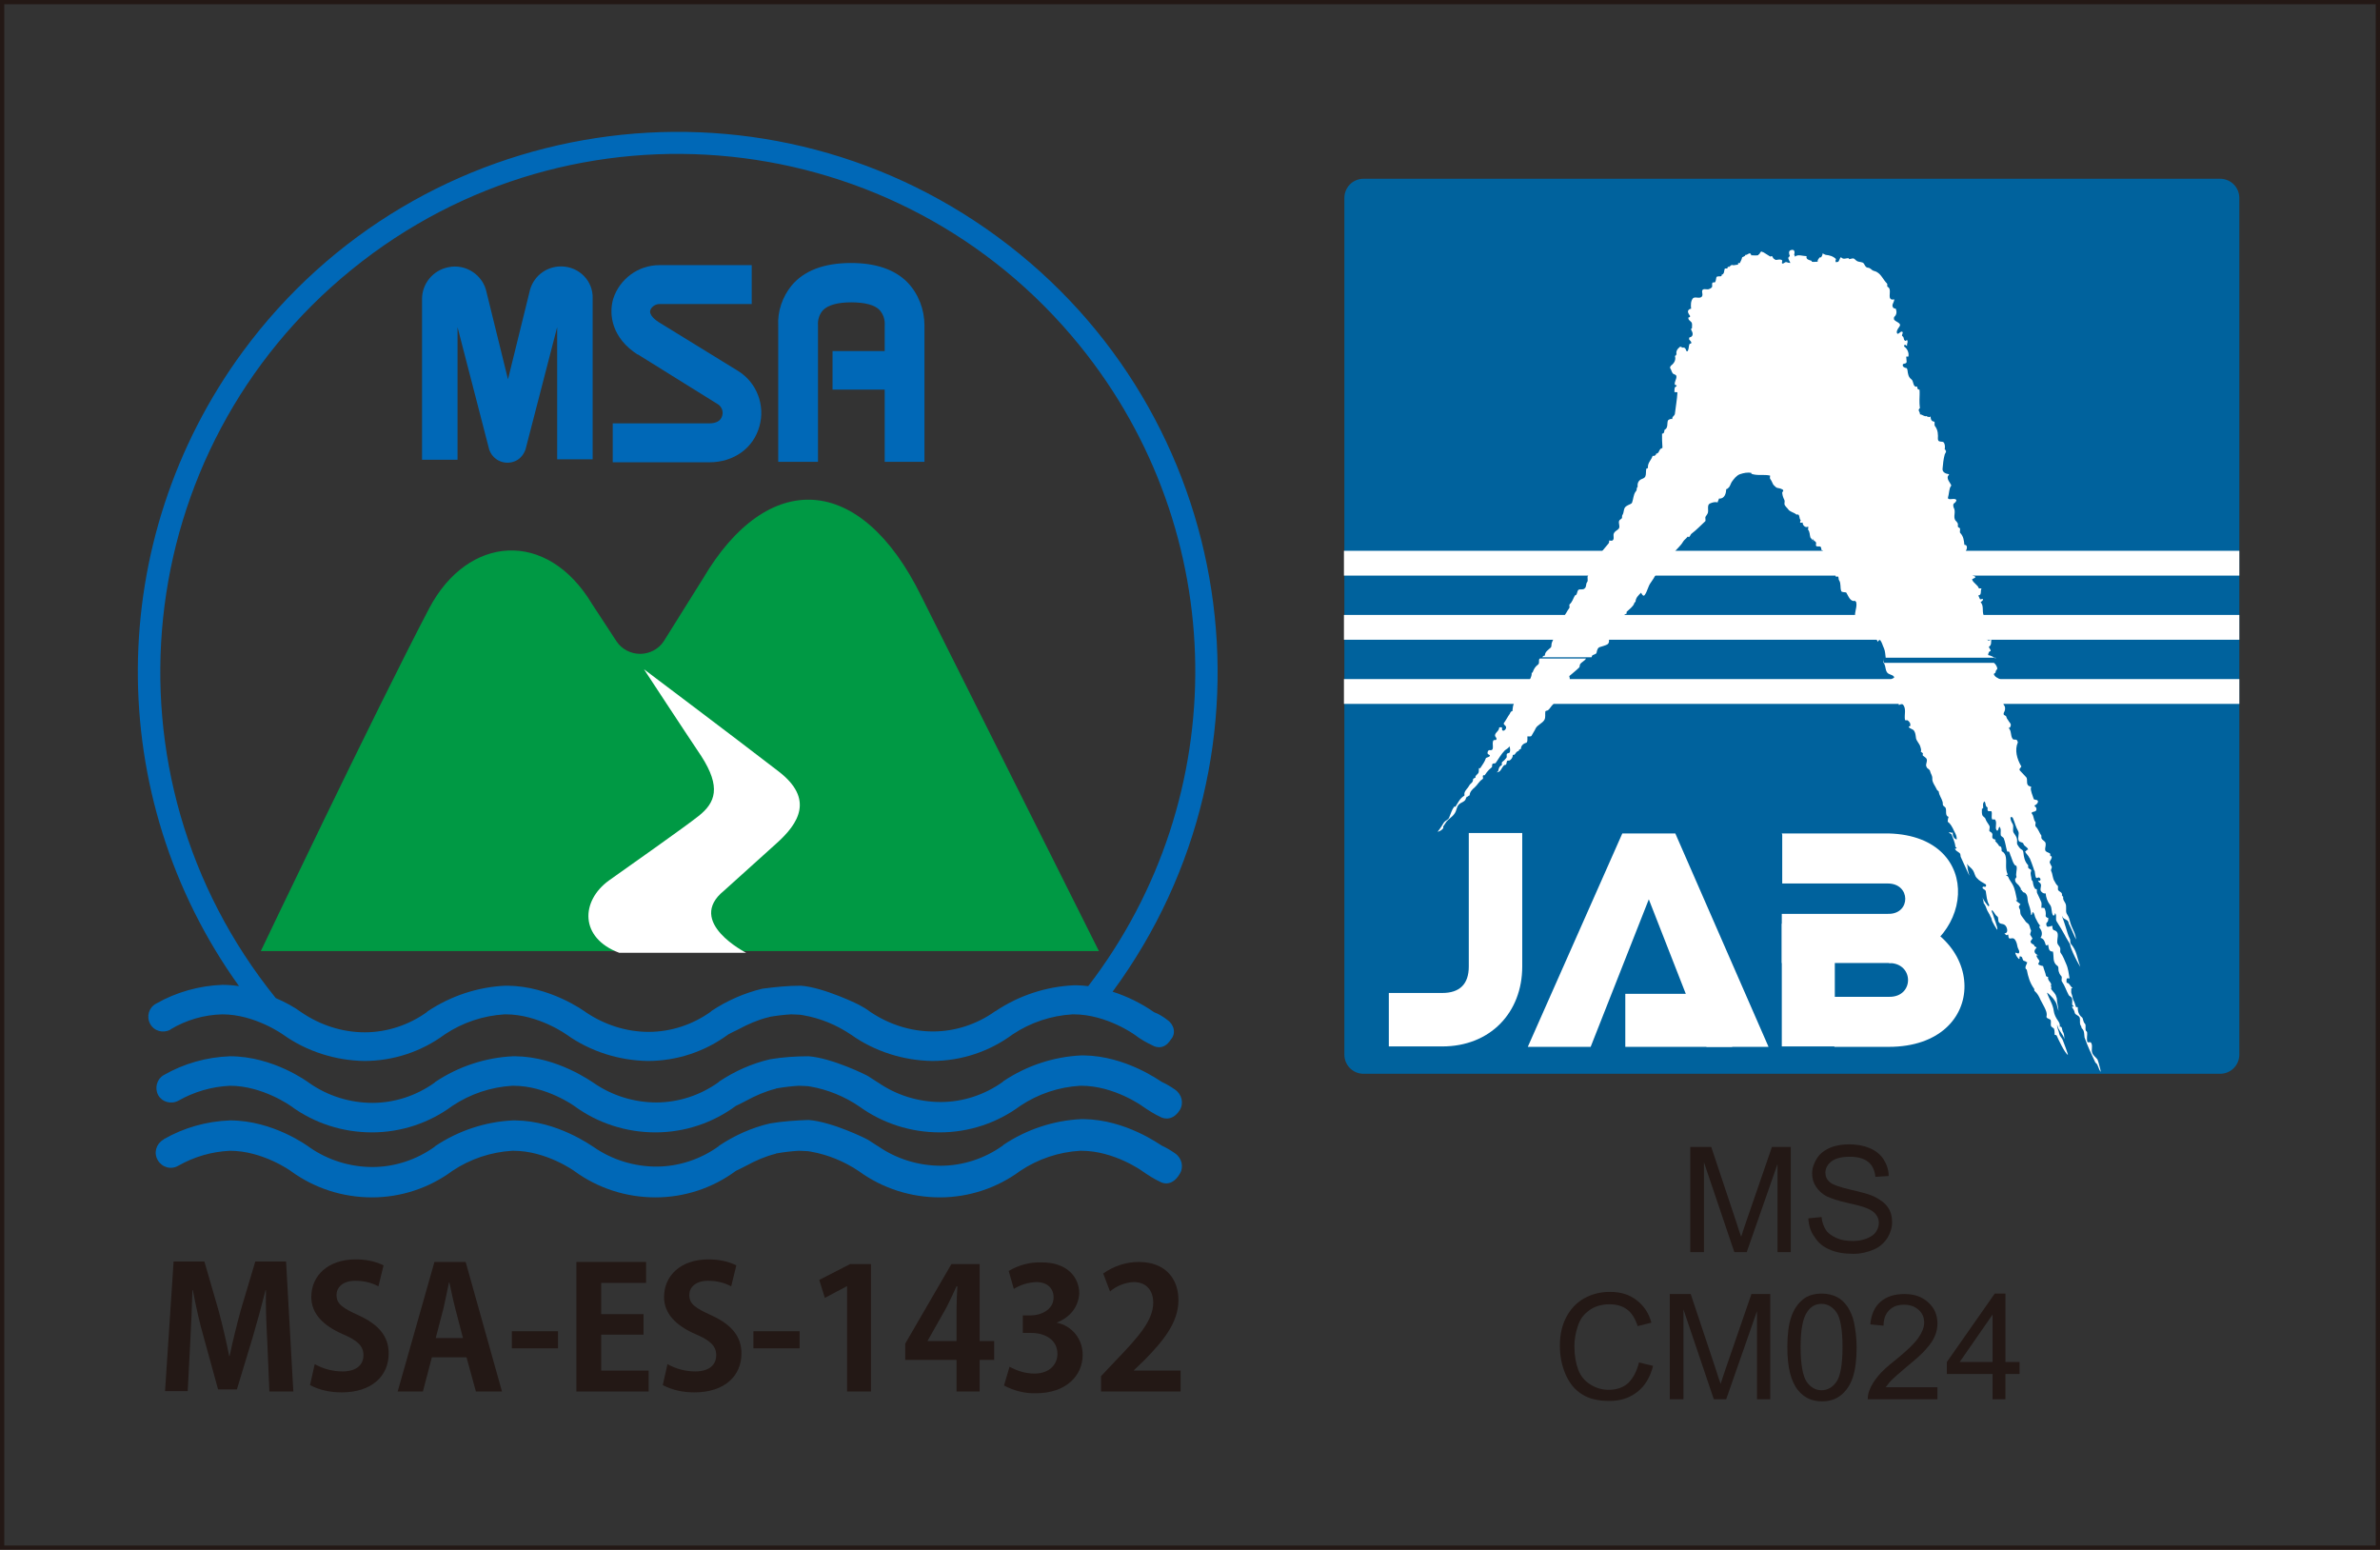 <?xml version="1.0" encoding="utf-8"?>
<!-- Generator: Adobe Illustrator 24.3.0, SVG Export Plug-In . SVG Version: 6.00 Build 0)  -->
<svg version="1.1" id="レイヤー_1" xmlns="http://www.w3.org/2000/svg" xmlns:xlink="http://www.w3.org/1999/xlink" x="0px"
	 y="0px" viewBox="0 0 556.6 362.4" style="enable-background:new 0 0 556.6 362.4;" xml:space="preserve">
<rect x="0" y="0" width="556.6" height="362.4" fill="#333333" stroke="none"/>
<style type="text/css">
	.st0{fill:#009944;}
	.st1{fill:#FFFFFF;}
	.st2{fill:#0068B7;}
	.st3{fill:#231815;}
	.st4{fill:none;stroke:#231815;}
	.st5{fill:#00629D;}
</style>
<g id="レイヤー_2_1_">
	<g id="レイヤー_1-2">
		<path class="st0" d="M155.2,150c-1.2,1.8-3.3,2.9-5.5,2.9c-2.2,0-4.3-1.1-5.5-2.9l-5.7-8.7c-10.6-17.7-29.1-16.1-38.1,0.9
			c-12.8,24.4-39.4,80.2-39.4,80.2H257l-41.5-82.9c-14.3-29.2-36.1-29.7-51.1-4.2L155.2,150z"/>
		<path class="st1" d="M150.6,156.5c0,0,9.9,15.1,13.4,20.3c4.7,7.3,3.3,10.9-0.6,14c-3.4,2.7-16.5,11.9-21,15.1
			c-6.6,4.8-6.9,13.4,2.4,16.9h29.7c0,0-14.2-7.2-5.2-14.5l12.2-11c5.4-4.8,8.9-10.5,0.6-16.9C171.2,172,150.6,156.5,150.6,156.5z"
			/>
		<path class="st2" d="M131.2,62.3c-3.6,0-6.7,2.5-7.4,6.1l-5,20.3l-5-20.3c-0.8-4.1-4.9-6.8-9-5.9c-3.5,0.7-6.1,3.8-6.1,7.4v37.6
			h8.3v-31l7.4,28.6c0.8,2.4,3.3,3.6,5.6,2.9c1.4-0.4,2.4-1.5,2.9-2.9l7.4-28.6v30.9h8.3V69.9C138.8,65.7,135.4,62.3,131.2,62.3z"/>
		<path class="st2" d="M172.7,86.8L154,75.3c-0.6-0.4-2.3-1.6-1.9-2.8c0.3-0.8,1.2-1.4,2.1-1.4h21.6V62h-21.6
			c-4.9,0-9.3,3.2-10.8,7.9c-1.1,3.8-0.2,9.2,5.7,13l0,0l0.1,0L168,94.6c0.8,0.6,1.2,1.6,0.9,2.6c-0.3,1.2-1.4,1.8-3,1.8h-22.6v9.1
			h22.6c5.7,0,10.3-3.3,11.7-8.4C179,94.8,177,89.5,172.7,86.8z"/>
		<path class="st2" d="M212.2,66c-3-3-7.4-4.5-13.2-4.5c-6.3,0-11,1.8-13.9,5.3c-2.1,2.6-3.3,6-3.1,9.4V108h9.3V76.1
			c-0.1-1.3,0.3-2.6,1.2-3.6c1.2-1.2,3.5-1.8,6.6-1.8s5.5,0.6,6.6,1.8c0.9,1,1.3,2.3,1.2,3.6v6h-12.2v9h12.2V108h9.3V76.1
			C216.2,72.4,214.8,68.7,212.2,66z"/>
		<path class="st2" d="M273,238.5c-0.9-0.7-2-1.4-3.1-1.8c-3-2.1-6.3-3.7-9.7-4.8c41.3-56.1,29.3-135.2-26.9-176.5
			S98.1,26.1,56.8,82.2c-32.4,44.1-32.8,104-0.9,148.4c-1.3-0.2-2.6-0.3-3.9-0.3c-5.4,0.2-10.8,1.7-15.5,4.4l0,0
			c-1.7,0.9-2.3,3-1.4,4.7c0.9,1.7,3,2.3,4.7,1.4c0,0,0.1,0,0.1-0.1l0,0c3.7-2.2,7.8-3.4,12.1-3.5c7.7,0,14.3,4.8,14.3,4.8
			c5.5,3.9,12.2,6,18.9,6.1c6.8,0,13.4-2.2,18.8-6.2c4.2-2.8,9-4.4,14-4.7l0.1,0h0.2c7.7,0,14.3,4.8,14.3,4.8
			c5.5,3.9,12.2,6,18.9,6.1c6.8,0,13.4-2.2,18.8-6.2c0.1-0.1,2-1,2.4-1.2c2.2-1.2,4.5-2.2,6.9-2.8c0.1,0,0.2,0,0.3-0.1
			c1.7-0.3,3.4-0.5,5.1-0.6c0.6,0,2,0.1,2.2,0.1c0.2,0,0.4,0.1,0.6,0.1c4.1,0.7,7.9,2.3,11.3,4.6c5.5,3.9,12.2,6,18.9,6.1
			c6.8,0,13.4-2.2,18.8-6.2c4.2-2.8,9-4.4,14-4.7l0.1,0h0.2c7.7,0,14.3,4.8,14.3,4.8c1.3,1,2.7,1.8,4.2,2.5c0,0,2.4,1.5,4.2-1.4
			C275.1,241.7,274.6,239.6,273,238.5z M232.9,236.4L232.9,236.4l-0.2,0.1c-4.2,3-9.3,4.7-14.5,4.7c-5.3,0-10.4-1.7-14.7-4.6
			c-0.1-0.1-0.9-0.7-2.2-1.4c-0.2-0.2-8.6-4.3-14-4.7c-3,0-6,0.3-9,0.7c-4.2,1-8.3,2.8-11.9,5.2l-0.1,0.1l-0.1,0.1
			c-4.2,3-9.3,4.7-14.5,4.7c-5.3,0-10.4-1.7-14.7-4.6c-0.4-0.3-8.4-6.1-18.3-6.2l-0.1,0l-0.2,0h-0.2c-6.5,0.3-12.8,2.4-18.2,6
			l-0.1,0.1l-0.1,0.1c-4.2,3-9.3,4.7-14.5,4.7c-5.3,0-10.4-1.7-14.7-4.6c-1.9-1.4-4-2.5-6.1-3.4C22.4,181.3,30.4,105.1,82.3,63
			s128.1-34.1,170.2,17.8c35.3,43.5,36.1,105.4,2,149.8c-0.9-0.1-1.9-0.2-2.8-0.2l-0.1,0l-0.2,0h-0.2
			C244.6,230.7,238.3,232.8,232.9,236.4L232.9,236.4z"/>
		<path class="st2" d="M271.4,261.2c-1.5-0.7-2.9-1.6-4.2-2.5c-0.1-0.1-6.7-4.8-14.3-4.8h-0.2l-0.1,0c-5,0.3-9.8,1.9-14,4.7
			c-5.4,4-12,6.2-18.8,6.2c-6.8,0-13.4-2.1-18.9-6.1c-3.4-2.3-7.3-3.9-11.3-4.6c-0.2,0-0.4-0.1-0.6-0.1c-0.2,0-1.6-0.1-2.2-0.1
			c-1.7,0.1-3.4,0.3-5.1,0.6c-0.1,0-0.2,0-0.3,0.1c-2.4,0.6-4.7,1.6-6.9,2.8c-0.3,0.2-2.2,1.1-2.4,1.2c-5.4,4-12,6.2-18.8,6.2
			c-6.8,0-13.4-2.1-18.9-6.1c-0.1-0.1-6.7-4.8-14.3-4.8h-0.2l-0.1,0c-5,0.3-9.8,1.9-14,4.7c-5.4,4-12,6.2-18.8,6.2
			c-6.8,0-13.4-2.1-18.9-6.1c-0.1-0.1-6.7-4.8-14.3-4.8c-4.3,0.2-8.4,1.4-12.1,3.5c-1.7,0.9-3.8,0.3-4.7-1.3
			c-0.9-1.7-0.3-3.8,1.3-4.7l0,0c4.7-2.7,10-4.2,15.5-4.4c10.1,0,18.2,6,18.6,6.3c4.3,3,9.5,4.6,14.7,4.6c5.2,0,10.3-1.7,14.5-4.7
			l0.1-0.1l0.1-0.1c5.4-3.6,11.7-5.7,18.2-6h0.2l0.2,0l0.1,0c9.9,0.1,17.9,6,18.3,6.2c4.3,3,9.5,4.6,14.7,4.6
			c5.2,0,10.3-1.7,14.5-4.7l0.1-0.1l0.1-0.1c3.6-2.4,7.6-4.2,11.9-5.2c3-0.5,6-0.7,9-0.7c5.5,0.4,13.8,4.5,14,4.7
			c1.3,0.8,2.1,1.4,2.2,1.4c4.3,3,9.5,4.6,14.7,4.6c5.2,0,10.3-1.7,14.5-4.7l0.1-0.1l0.1-0.1c5.4-3.6,11.7-5.7,18.2-6h0.2l0.2,0
			l0.1,0c9.9,0.1,17.9,6,18.3,6.2c1.1,0.5,2.1,1.1,3.1,1.8c1.6,1.1,2.1,3.2,1.1,4.8C273.9,262.7,271.4,261.2,271.4,261.2z"/>
		<path class="st2" d="M271.4,276.4c-1.5-0.7-2.9-1.6-4.2-2.5c-0.1-0.1-6.7-4.8-14.3-4.8h-0.2l-0.1,0c-5,0.3-9.8,1.9-14,4.7
			c-5.4,4-12,6.2-18.8,6.2c-6.8,0-13.4-2.1-18.9-6.1c-3.4-2.3-7.3-3.9-11.3-4.6c-0.2,0-0.4-0.1-0.6-0.1c-0.2,0-1.6-0.1-2.2-0.1
			c-1.7,0.1-3.4,0.3-5.1,0.6c-0.1,0-0.2,0-0.3,0.1c-2.4,0.6-4.7,1.6-6.9,2.8c-0.3,0.2-2.2,1.1-2.4,1.2c-5.4,4-12,6.2-18.8,6.2
			c-6.8,0-13.4-2.1-18.9-6.1c-0.1-0.1-6.7-4.8-14.3-4.8h-0.2l-0.1,0c-5,0.3-9.8,1.9-14,4.7c-5.4,4-12,6.2-18.8,6.2
			c-6.8,0-13.4-2.1-18.9-6.1c-0.1-0.1-6.7-4.8-14.3-4.8c-4.3,0.2-8.4,1.4-12.1,3.5c-1.7,1-3.8,0.4-4.8-1.3c-1-1.7-0.4-3.8,1.3-4.8
			c0,0,0.1,0,0.1-0.1l0,0c4.7-2.7,10-4.2,15.5-4.4c10.1,0,18.2,6,18.6,6.3c4.3,3,9.5,4.6,14.7,4.6c5.2,0,10.3-1.7,14.5-4.7l0.1-0.1
			l0.1-0.1c5.4-3.6,11.7-5.7,18.2-6h0.2l0.2,0l0.1,0c9.9,0.1,17.9,6,18.3,6.2c4.3,3,9.5,4.6,14.7,4.6c5.2,0,10.3-1.7,14.5-4.7
			l0.1-0.1l0.1-0.1c3.6-2.4,7.6-4.2,11.9-5.2c3-0.5,6-0.7,9-0.8c5.5,0.4,13.8,4.5,14,4.7c1.3,0.8,2.1,1.4,2.2,1.4
			c4.3,3,9.5,4.6,14.7,4.6c5.2,0,10.3-1.7,14.5-4.7l0.1-0.1l0.1-0.1c5.4-3.6,11.7-5.7,18.2-6h0.2l0.2,0l0.1,0
			c9.9,0.1,17.9,6,18.3,6.2c1.1,0.5,2.1,1.1,3.1,1.8c1.6,1.1,2.1,3.2,1.1,4.8C273.9,277.9,271.4,276.4,271.4,276.4z"/>
		<g>
			<path class="st3" d="M68.6,325.4H63l-0.5-11.8c-0.2-4-0.4-8.1-0.3-11.9h-0.1c-0.9,3.6-2,7.6-3,11l-3.7,12.2H51l-3.3-12
				c-1-3.4-1.9-7.5-2.6-11.2h-0.1c-0.1,3.8-0.3,8.3-0.5,12l-0.6,11.6h-5.3l2-30.3h7.2l3.3,11.4c1,3.7,1.8,7.2,2.5,10.7h0.1
				c0.7-3.4,1.6-7,2.6-10.7l3.4-11.4h7.2L68.6,325.4z"/>
			<path class="st3" d="M88.5,300.8c-1.7-0.9-3.5-1.3-5.4-1.3c-3.1,0-4.4,1.7-4.4,3.3c0,2.2,1.5,3.1,5.2,4.8c4.8,2.2,7,5,7,8.9
				c0,5.3-4,9.1-11,9.1c-2.6,0-5.1-0.5-7.4-1.7l1.1-4.9c2,1.1,4.2,1.7,6.5,1.7c3.2,0,4.9-1.5,4.9-3.8c0-2.2-1.5-3.5-4.8-4.9
				c-4.6-2-7.4-4.8-7.4-8.7c0-5,3.9-8.8,10.4-8.8c2.2,0,4.5,0.4,6.5,1.4L88.5,300.8z"/>
			<path class="st3" d="M117.4,325.4h-6.1l-2.2-8h-8.1l-2.1,8h-5.9l8.6-30.3h7.3L117.4,325.4z M108.3,313l-1.8-6.9
				c-0.5-1.9-1-4.3-1.4-6.2H105c-0.4,1.9-0.9,4.4-1.3,6.1l-1.8,6.9H108.3z"/>
			<path class="st3" d="M119.7,311.3h10.8v4h-10.8V311.3z"/>
			<path class="st3" d="M151.7,325.4h-16.9v-30.3h16.3v4.9h-10.5v7.3h9.9v4.8h-9.9v8.4h11.1L151.7,325.4z"/>
			<path class="st3" d="M171,300.8c-1.7-0.9-3.5-1.3-5.4-1.3c-3.1,0-4.4,1.7-4.4,3.3c0,2.2,1.5,3.1,5.2,4.8c4.8,2.2,7,5,7,8.9
				c0,5.3-4,9.1-11,9.1c-2.6,0-5.1-0.5-7.4-1.7l1.1-4.9c2,1.1,4.2,1.7,6.5,1.7c3.2,0,4.9-1.5,4.9-3.8c0-2.2-1.5-3.5-4.8-4.9
				c-4.6-2-7.4-4.8-7.4-8.7c0-5,3.9-8.8,10.4-8.8c2.2,0,4.5,0.4,6.5,1.4L171,300.8z"/>
			<path class="st3" d="M176.2,311.3H187v4h-10.8V311.3z"/>
			<path class="st3" d="M198.1,325.4v-24.6H198l-5.1,2.7l-1.3-4.2l7.2-3.7h4.9v29.8L198.1,325.4z"/>
			<path class="st3" d="M229.1,325.4h-5.4V318h-12v-3.8l10.8-18.6h6.6v18h3.4v4.4h-3.4L229.1,325.4z M216.9,313.6h6.8v-7.4
				c0-1.7,0.1-3.6,0.2-5.4h-0.2c-0.9,1.9-1.6,3.5-2.5,5.2L216.9,313.6L216.9,313.6z"/>
			<path class="st3" d="M247.1,309.3c3.6,0.7,6.1,3.8,6.1,7.5c0,5-4,9-10.9,9c-2.6,0.1-5.2-0.6-7.5-1.8l1.3-4.4
				c1.8,1,3.8,1.6,5.8,1.6c3.6,0,5.4-2.2,5.4-4.6c0-3.3-2.9-4.9-6.1-4.9h-2v-4.1h1.9c2.3,0,5.3-1.3,5.3-4.2c0-2.1-1.4-3.6-4.1-3.6
				c-1.8,0.1-3.6,0.6-5.2,1.6l-1.2-4.2c2.4-1.4,5-2.1,7.8-2c5.7,0,8.7,3.3,8.7,7.3C252.2,305.5,250.4,308,247.1,309.3L247.1,309.3z"
				/>
			<path class="st3" d="M276.1,325.4h-18.6v-3.6l3.3-3.5c5.6-5.8,8.9-9.6,8.9-13.7c0-2.6-1.4-4.8-4.6-4.8c-2,0.1-4,0.9-5.5,2.2
				l-1.6-4.2c2.4-1.7,5.3-2.7,8.3-2.7c6.4,0,9.3,4.1,9.3,8.9c0,5.3-3.6,9.6-7.9,14l-2.5,2.4v0.1h10.9L276.1,325.4z"/>
		</g>
		<rect x="0.5" y="0.5" class="st4" width="555.6" height="361.4"/>
	</g>
</g>
<path class="st1" d="M468.8,184c0.1,1.8,1.3,3.1,1.6,5c-0.3-0.7-1.2-1.2-1.2-1.8c0-1.3-1.3-2.3-1-3.4c0.2-0.6,0.6,0.3,0.9,0.7"/>
<g>
	<g>
		<path class="st5" d="M519.2,251.1c2.5,0,4.5-2,4.5-4.5V46.3c0-2.5-2-4.5-4.5-4.5H318.9c-2.5,0-4.5,2-4.5,4.5v200.3
			c0,2.5,2,4.5,4.5,4.5H519.2z"/>
		<path d="M419.1,146.5"/>
	</g>
	<path class="st1" d="M360.1,154c0,0.1-0.1,0.1-0.1,0.1c-0.2,0.4,0.1,1-0.3,1.3c-0.7,0.5-1,1.1-1.3,1.9c0,0-0.1,0-0.2,0
		c0.1,0.9-0.5,1.6-0.8,2.5c-0.2,0.8-1.2,1.2-1.6,1.9c-0.2,0.5-0.1,1.1-0.5,1.5c-0.3,0.3-0.7,0.6-1,0.9c-0.5,0.6-0.5,1.4-0.6,2.2
		c-0.4,0-0.5,0.4-0.6,0.6c-0.5,0.7-0.9,1.5-1.4,2.2c-0.2,0.2,0.4,0.6,0.5,0.8c0.1,0.4-0.1,0.7-0.4,0.9c-0.1,0.1-0.4,0.1-0.5-0.1
		c-0.1-0.2,0.1-0.5-0.1-0.6c-0.1-0.1-0.4,0-0.6,0c0.1,1-1.6,1.4-0.7,2.4c0.1,0.1,0.1,0.4,0,0.5c-0.1,0.1-0.5,0-0.6,0.1
		c-0.6,0.7,0.5,2.6-1,2.3c-0.2,0-0.5,0.4-0.4,0.8c0.1,0.3,0.7,0.3,0.5,0.6c-0.2,0.3-0.8,0.3-0.9,0.5c-0.3,0.9-0.8,1.5-1.3,2.3
		c0,0.1-0.3,0-0.3,0c-0.1,0.3,0,0.7-0.1,1c-0.1,0.4-0.6,0.6-0.7,0.9c-0.1,0.1,0,0.3,0,0.3c-0.2,0.1-0.6,0.3-0.6,0.4
		c0,0.9-0.6,0.9-0.9,1.5c-0.3,0.6-0.9,1-1.1,1.7c-0.1,0.2,0.1,0.7-0.1,0.7c-1,0.6-1.4,1.6-2,2.5c0,0.1-0.3,0-0.3,0
		c-0.6,0.8-0.8,1.7-1.2,2.6c-0.2,0.5-0.9,0.7-1.2,1.1c-0.5,0.8-0.9,1.5-1.5,2.2c0.5-0.1,1-0.4,1.3-0.8c0.1-0.1,0-0.3,0-0.4
		c0.3-0.4,0.5-0.8,0.8-1.2c0.6-0.7,1.4-1.1,1.9-1.9c0.5-0.7,0.4-1.5,1-2.1c0.5-0.5,1.4-0.6,1.6-1.3c0-0.2,0.2-0.3,0.2-0.5
		c0.3,0.1,0.4-0.3,0.7-0.3c0-0.8,0.6-1.4,1.2-1.9c0.6-0.5,1-1.4,1.8-1.9c0.3-0.2,0-0.5,0.1-0.8c0.1-0.2,0.3-0.1,0.4-0.1
		c0.2-0.3,0.4-0.5,0.5-0.7c0.3-0.4,0.7-0.8,1.2-1.2c0.1-0.1,0-0.5,0.1-0.7c0.2-0.3,0.7-0.1,0.8-0.3c0.7-1,1.3-2.1,2.1-2.9
		c0.3-0.3,0.9-0.5,1.1-1c0.2,0.5,0.2,1,0.1,1.4c-0.1,0.2-0.4,0.2-0.6,0.3c-0.3,0.2,0,0.7-0.2,1c-0.3,0.4-0.6,0.7-1,1
		c-0.2,0.2,0.1,0.7-0.2,0.8c-0.5,0.2-0.6,0.8-0.7,1.2c0,0.2-0.2,0.3-0.4,0.4c1,0,1.1-1,1.7-1.6c0.2-0.2,0.4-0.1,0.5-0.2
		c0.2-0.3,0.1-0.7,0.3-0.9c0.1-0.1,0.4,0,0.6-0.1c0.4-0.3,0.7-0.7,0.7-1.3c0.3,0.1,0.5-0.1,0.6-0.3c0.2-0.3,0.5-0.6,0.8-0.6
		c-0.1-0.4,0.5-0.4,0.5-0.5c0-0.7,0.5-1.2,1.2-1.4c0.4-0.1,0.3-0.9,0.3-1.5c0.4,0,0.9,0.1,1-0.2c0.3-0.6,0.7-1.1,0.9-1.6
		c0.4-0.9,1.6-1.2,2.1-2.1c0.3-0.6,0.1-1.3,0.2-1.9c0-0.2,0.4-0.2,0.6-0.3c0.5-0.4,0.7-0.9,1.2-1.4c0.3-0.2,0.1-0.6,0-0.9
		c0.4,0.1,0.7-0.2,1.1-0.1c-0.1-0.6,0.3-1.1,0.7-1.5c0.1-0.1,0-0.5,0-0.7c0.1,0,0.3,0,0.4-0.1c0.1-0.2-0.1-0.5,0.1-0.6
		c0.7-1,2-1.3,1.5-2.7c0.8-0.7,1.6-1.3,2.3-2c0.2-0.2,0.1-0.5,0.2-0.7c0.3-0.6,1.1-0.8,1.4-1.4H360.1z"/>
	<path class="st1" d="M440.4,154c0,0.5,0.1,0.9,0.3,1.3c0.3,0.6,0.2,1.3,0.6,1.9c0.4,0.6,1.2,0.5,1.6,1c0.1,0.1,0.1,0.3,0,0.3
		c-0.2,0.2-0.6,0.2-0.6,0.4c0.1,0.8-0.2,1.5,0.1,2.3c0.2-0.2,0.3,0.2,0.5,0.1c0.1,0.7,0,1.6,0.2,2.2c0.2,0.4,1,0.8,1,1.4
		c0.3-0.2,0.6-0.4,0.9-0.2c0.9,1,0.3,2.4,0.5,3.6c0.1,0.3,0.5,0,0.7,0.2c0.4,0.3,0.7,0.8,0.5,1.3c0,0.1-0.4,0-0.3,0.2
		c0.3,0.5,1,0.4,1.3,1c0.3,0.5,0.3,1.1,0.4,1.7c0.2,0.7,0.8,1.2,1,1.9c0.1,0.4,0.3,0.8,0.1,1.2c0.2,0,0.3,0.3,0.5,0.3
		c0,0.2-0.1,0.5,0,0.6c0.5,0.4,1.1,0.6,0.9,1.4c-0.1,0.5-0.3,0.9,0,1.3c0.1,0.1,0,0.1,0,0.1c0.4,0.3,0.8,0.6,0.8,0.9
		c0.1,0.5,0.5,0.9,0.5,1.6c-0.1,0.9,0.7,1.8,1.1,2.7c0,0.1,0.4,0.3,0.4,0.4c0.1,0.9,0.7,1.6,0.9,2.4c0.1,0.2,0,0.6,0.1,0.8
		c0.1,0.2,0.5,0.4,0.6,0.6c0.3,0.6-0.2,1.9,0.7,2.1c-0.1,0.3-0.2,0.7-0.2,1.1c0,0.1,0.2,0.2,0.3,0.3c0.4,0.4,0.7,0.9,0.9,1.3
		c0.3,0.8,1,1.6,0.9,2.6c-0.7-0.2-1-0.9-0.9-1.6c-0.3,0.1-0.6-0.1-0.9-0.1c0.1,0.4,0.5,0.3,0.6,0.5c0.3,0.9,0.8,1.8,0.9,2.9
		c0,0.1,0.2,0.1,0.3,0.3c-0.1,0.1-0.2,0.2-0.4,0.1c0.1,0.6,0.7,0.7,1.1,1.1c0.3,0.3,0.1,0.7,0.3,1c2.7,5.8,2,4.8,1.4,2
		c0.6,1.8,0-0.4,0-0.5c0.4,0.6,1,0.9,1.4,1.5c0.4,0.6,0.4,1.3,0.9,1.8c0.6,0.7,1.3,1,2.1,1.5c0.1,0.1,0.1,0.4,0,0.5
		c-0.2,0.2-0.6-0.1-0.7,0.1c-0.3,0.5,0.6,0.5,0.7,1c0.2,1.1,0.2,2.2,0.8,3.2c0,0,0,0.4-0.2,0.3c-0.3-0.3-1.3-1.6-1.4-2.2
		c0,0.1,0.4,1.4,0.3,1.5c0.5,0.5,0.6,1.2,0.9,1.8c0.2,0.4,0.5,0.8,0.6,1.1c0.1,0.3,0.4,0.6,0.4,1c0,0.3,1.3,2.5,1.3,2.3
		c0.2-0.4-0.9-3-1-3.5c-0.1-0.4-0.4-0.7-0.3-1.1c0.6,0.4,0.7,1.1,1.3,1.5c0.4,0.3,0,1.1,0.5,1.5c0.3,0.3,0.8,0.2,1.1,0.4
		c0.6,0.3,0.9,1.4,0.6,1.8c-0.4,0.5-0.8,0-0.3,0.5c0.5,0.6,0.6-0.6,0.7,0.5c0.1,0.7,0.5,0.4,0.9,0.4c0.7-0.1,1.1,1.2,1.2,1.9
		c0.1,0.6,0.7,1.2,0.3,1.6c-0.1,0.2-0.5-0.2-0.8-0.1c0.1,0.5,0.4,1,0.8,1.4c0.1,0.1,0.2,0,0.2-0.1c0-0.1,0-0.3,0-0.4
		c0.1-0.1,0.2-0.1,0.4,0c0.4,0.2,0.2,0.9,0.7,1c0.3,0,0.4,0.3,0.7,0.3c-0.1,0.5-0.5,0.9-0.4,1.4c0,0.2,0.3,0.3,0.3,0.4
		c0.3,1.6,0.7,3,1.7,4.4c0.1,0.1,0,0.4,0.1,0.5c0.7,0.6,1.1,1.4,1.4,2.1c0.3,0.6,0.6,1.1,0.9,1.7c0.3,0.6,0.7,1.4,0.5,2.2
		c-0.1,0.5,0.9,0.5,1,0.9c0.1,0.5-0.1,1,0.1,1.4c0.1,0.1,0.3,0.3,0.5,0.4c0.3,0.1,0.3,1,0.3,1.5c0,0.2,0.4,0,0.5,0.3
		c0.4,0.9,1.8,3.9,2.6,4.5c0,0,0.2,0.1-1.2-3.5c-0.2-0.5-0.7-0.9-0.8-1.4c-0.1-0.8-0.6-1.4-0.5-2.2c0.2,1.3,1.4,2.2,1.7,3.4
		c-0.1-0.7,0-1.2-0.4-1.8c-0.2-0.4-0.1-1.3-0.7-1.1c0.1-0.5-0.1-1-0.4-1.4c-0.5-0.7-0.9-1.5-1-2.3c-0.2-1.6-1.1-2.8-1.6-4.3
		c0.4,0.2,1.1,1,1.4,1.3c1.1,1.4,0.8,1.5,1.3,3c0-0.4-0.2-1.6-0.3-2c-0.1-0.5,0-0.9-0.2-1.3c-0.2-0.8-0.7-1.1-1.2-1.8
		c-0.1-0.1,0.2-0.6-0.1-0.7c0.3-0.6-0.2-0.9-0.5-1.4c-0.1-0.2-0.2-0.4-0.1-0.8c-0.2,0.2-0.3-0.2-0.5-0.1c-0.1-0.8-0.5-1.5-0.7-2.4
		c-0.2,0-1.1-0.3-1.1-0.4c-0.1-0.3,0.4-0.6,0.2-0.9c-1.6-2,0.4-0.9-0.2-1.2c-0.7-0.3-1.4-0.9-0.4-1.8c-0.1,0-0.2-0.3-0.5-0.3
		c0-0.6-0.9-0.5-0.9-1.1c-0.2,0,0.5-0.7,0.4-0.8c-0.2-0.4-0.3-0.4-0.5-0.8c-0.1-0.2,0.2-0.8,0.2-1c-0.3-0.5-0.3-1.3-0.7-1.6
		c-0.2-0.2-0.6-0.4-0.7-0.7c-0.2-0.3-0.8-1-1-1.4c-0.2-0.4-0.1-0.9-0.2-1.2c-0.2-0.4-0.5-0.7,0.1-1.2c0.1-0.1-0.9-0.7-1-0.9
		c-0.1-0.3,0.3,0.1,0.2-0.2c-0.3-1.2-0.4-2.5-1.1-3.7c-0.1-0.2-0.6-0.9-0.7-1.1c-0.2-0.4-0.2-0.7-0.7-0.9c-0.3-0.2,0.5,0,0.3-0.3
		c-0.6-1.3-0.2-2.6-0.4-3.9c-0.1-0.6-0.3-1.1-0.9-1.4c-0.2-0.1,0-0.6-0.2-1c-0.1-0.2-0.4-0.2-0.5-0.3c-0.2-0.5-0.7-0.8-1-1.3
		c0.1,0.1,0.3,0,0.2-0.1c-0.1-0.2-0.5-0.1-0.6-0.3c-0.4-0.3,0-0.8-0.2-1.2c-0.1-0.2-0.4-0.4-0.6-0.5c-0.2-0.2,0.1-0.8,0-1.2
		c-0.3-0.6-0.8-1.1-1-1.8c-0.1-0.2-0.4-0.4-0.6-0.6c-0.3-0.5-0.2-1.1-0.2-1.7c0.2,0.2,0.1-0.3,0.3-0.1c0-0.6-0.2-1.2,0.3-1.6
		c0.4,0.5,0.1,1.1,0.7,1.4c0.1,0.1-0.1,0.6,0.1,0.8c0.2,0.2,0.7,0,0.8,0.1c0.3,0.5-0.1,1.3,0.2,1.9c0,0.1,0.6-0.1,0.7,0.1
		c0.5,0.7-0.1,1.8,0.3,2.4c0.4,0.5,0.4-0.4,0.7-0.8c0.5,0.6,0.2,1.3,0.3,2c0.1,0.3,0.5,0.4,0.7,0.7c0.4,1,0.5,2.1,0.8,3.1
		c0,0.1,0.4,0,0.4,0c0.3,0.4,0.3,0.9,0.5,1.2c0.3,0.7,0.4,1.4,0.9,2c0.1,0.1,0.4,0.1,0.4,0.3c0.2,0.8-0.3,1.7,0,2.5
		c-0.2,0,0,0.3-0.3,0.3c-0.1,0.4,0,0.8,0.2,1c0.2,0.3,0.6,0.5,0.8,0.9c0.1,0.2,0.4,0.4,0.3,0.8c0.3-0.1,0.2,0.3,0.4,0.3
		c0.1,0.4,0.5,0.2,0.7,0.5c0.6,0.6,0.4,1.4,0.6,2.1c0.3,1.1,0.6,1.5,0.7,3c0.4-0.2,0.2-0.8,0.4-0.7c0.4,0.2,0.4,0.9,0.6,1.3
		c0.4,0.7,0.6,1.4,1.2,1.9c-0.1,0-0.2,0-0.2,0c-0.1,0.1-0.1,0.4,0,0.5c0.6,0.7,0.7,1.6,0.2,2.3c0.8,0.2,1,0.9,1.2,1.6
		c0.1,0.3,0.4,0.1,0.6,0c0.1,0.7,0.1,1.7,1.1,1.6c0.3,1.2-0.2,2.5,1.1,3.4c0.2,0.1,0.2,0.6,0.2,1c0.1,0.5,0.3,1,0.7,1.4
		c0.2,0.3-0.1,0.9,0.1,1.2c0.7,1,1,2.1,1.6,3.2c0.1,0.2,0.6,0.4,0.7,0.6c0.2,0.4,0.1,1,0.1,1.6c0,0,0-0.1,0-0.1
		c-0.2,0.1,0.7,0.7,0.6,0.9c0.3,0-0.6-0.6-0.3-0.4c0,0,0,0.2,0,0.2c0-0.4-0.4,0.1-0.4-0.1c0-0.2,0-0.4,0-0.5c0,0.2,0,0.4,0,0.5
		c0.3,0.5,0.6,0.8,0.7,1.4c0.1,0.6,1.1,0.6,1.2,1.3c0.1,0.6-0.1,1.2,0.2,1.7c0.2,0.2,0.1,0.5,0.3,0.7c0.6,0.5,0.5,1.5,0.6,2.1
		c0.7,2,1.6,3.9,2.5,5.8c0.1,0.2,0.3,0.2,0.5,0.6c1.6,4.1,0.2-1,0-1.3c-0.4-0.5-1-0.9-1.2-1.5c-0.3-0.8,0.2-1.7-0.3-2.4
		c-0.1-0.2-0.7,0-0.8-0.1c-0.3-0.7,0-1.6-0.1-2.3c0-0.1-0.2-0.3-0.3-0.4c-0.2-0.5,0.1-1.3-0.2-1.6c-0.5-0.5-0.4-1.3-0.7-1.5
		c-0.8-0.6-1-1.5-1-2.4c-0.1,0-0.3,0-0.4,0c-0.2-0.6-0.3-1.1-0.6-1.6c-0.2-0.4-0.2-0.9-0.4-1.4c-0.2-0.4-0.1-0.9-0.1-1.4
		c0.1,0,0.2,0,0.3-0.1c-0.6-0.3-0.7-1.2-1.4-1.2c0-0.3-0.1-0.8,0.1-1c0.1-0.1,0.4,0,0.6,0c-0.2-1.1-0.3-2.3-0.8-3.4
		c-0.4-0.9-0.7-1.8-1.3-2.6c-0.2-0.3,0-0.8-0.1-1.1c-0.1-0.4-0.5-0.7-0.6-1c-0.4-1,0.8-2.8-0.9-3.2c-0.2-0.1-0.4-0.5-0.3-1
		c-0.5,0-1,0.4-1.3,0.1c-0.2-0.2-0.2-0.8,0-0.9c0.4-0.3,0.3-0.8,0.3-1.1c-0.3,0.1-0.6-0.3-0.6-0.4c0.1-0.7,0-1.3-0.3-1.9
		c0,0.1-0.4-0.1-0.7,0c0-0.4,0.1-0.9,0-1.3c-0.3-0.7-0.6-1.4-1-2.2c-0.1-0.2,0-0.6-0.1-0.9c0,0-0.3,0-0.3,0c-0.4-0.5-0.5-1-0.6-1.7
		c0-0.2-0.3-0.4-0.3-0.5c0-0.7-0.4-1.3-0.1-2c0.2-0.5-0.6-0.4-0.7-0.9c0-0.2,0.1-0.5-0.1-0.6c-0.7-0.8-0.9-1.8-1-2.8
		c0-0.2-0.1-0.5-0.2-0.6c-0.6-0.3-0.9-0.8-1.2-1.3c-0.2-0.3,0-0.8-0.1-1.3c-0.1-0.6-0.5-1-0.8-1.5c-0.3-0.6,0.1-1.4-0.2-2
		c-0.3-0.5-0.6-1.1-0.5-1.6c0-0.1,0.5,0,0.5,0.1c0.5,1.1,0.7,2.2,1.3,3.2c0.3,0.6-0.2,1.4,0.1,2.2c0.2,0.4,1,0.3,1.1,0.7
		c0.2,0.7,1,0.7,1.1,1.4c-0.4-0.1-0.4,0.4-0.7,0.4c0.2,0.6,0.9,1,1,1.6c-0.2-1,1.2,2.9,1.1,2.8c0.3,0.1,0.1,1.2,0.5,1.8
		c0.1,0.1,0.5-0.2,0.7-0.1c0.3,0.2,0.4,0.5,0.2,0.7c-0.1,0.1-0.3,0-0.5,0c0.1,0.3,0.5,0.6,0.6,0.7c0.4,0.6-0.4,1.5,0.3,2
		c0.2,0.2,0.5,0.4,0.9,0.3c0.1,1,0.4,1.9,1.1,2.8c0.4,0.6,0.2,1.6,0.6,2.3c0.2,0.3,0.5-0.1,0.5-0.5c0.5,0.6,0,1.4,0.4,2
		c0.7,1.1,1.3,2.1,1.9,3.2c0.1,0.3,1.2,2,1.3,2.3c-0.3-0.5,0.3,1.7,2.3,5.1c-0.9-2.7-0.8-3.7-2.2-5.4c-0.2-0.2-0.1-0.9-0.2-1.1
		c-0.5-0.9-0.7-1.9-1-2.8c-0.8-2.6-0.9-2.3-0.8-2.6c0.1,0.6,0.7,0.7,1.1,1c0.4,0.2,0.4,0.9,0.6,1.3c-1.1-2.7,1.5,3.2,1.5,3.2
		c-0.1-1.6-1-2.6-1.4-4.2c-0.3-1.3-0.5-1.3-0.8-1.9c-0.3-0.7,0.1-1.7-0.3-2.4c-0.3-0.6-0.6-0.8-0.5-1.5c-0.1,0-0.2-0.3-0.3-0.3
		c0.2-0.8-0.6-0.8-0.9-1.3c-0.1-0.3,0.1-0.8-0.1-1c-0.4-0.3-0.5-0.7-0.7-1c-0.5-0.7-0.4-1.6-0.8-2.4c-0.2-0.4,0.3-0.8,0.1-1.1
		c-0.2-0.3-0.3-0.6-0.4-0.8c-0.2-0.4,0.3-0.7,0.4-1.2c0-0.1,0.1-0.3-0.1-0.4c-0.1,0-0.2,0-0.2,0c-0.1-0.2,0.1-0.6-0.2-0.7
		c-0.4-0.2-0.9-0.3-1-0.7c-0.1-0.5,0.2-1,0.1-1.6c-0.1-0.6-0.9-0.7-1-1.3c0-0.2,0-0.4,0-0.5c-0.5-0.7-0.7-1.5-1.3-2.1
		c-0.3-0.4,0.1-0.8-0.1-1.1c-0.5-0.6-0.3-1.3-0.8-1.9c-0.1-0.1-0.1-0.3,0.1-0.4c0.3-0.1,0.7-0.1,0.9-0.4c0.1-0.3,0.1-0.7-0.3-0.9
		c-0.1,0-0.1-0.3,0-0.3c0.5-0.2,1-0.9,0.5-1.2c-0.3-0.1-0.8-0.1-0.8-0.3c-0.3-0.9-0.7-1.8-0.7-2.7c0,0.2,0.3,0.1,0.2,0
		c-0.3-0.3-0.7-0.2-0.9-0.6c-0.3-0.5,0-1.2-0.3-1.7c-0.5-0.5-1-1.1-1.5-1.6c-0.4-0.4,0.4-0.8,0.3-1c-1-1.7-1.6-3.8-0.8-5.6
		c0-0.1-0.1-0.3-0.2-0.5c-0.2-0.3-0.8,0-1-0.3c-0.6-0.8-0.2-1.9-1-2.6c0.4,0.1,0.4-0.2,0.5-0.4c0.2-0.5-0.2-0.8-0.4-1.1
		c-0.2-0.4-0.5-0.6-0.6-1.1c-0.1-0.3-0.5-0.3-0.6-0.5c-0.1-0.3,0.1-0.6,0.2-0.8c0.2-0.5,0.2-1.1-0.3-1.6c0.7-0.8,0.6-1.8,0.4-2.6
		c-0.2-0.7-0.3-1.6-1-2.3c-0.2-0.2,0-0.8-0.1-0.9c-0.6-0.4-1.2-0.5-1.5-1.2c-0.1-0.2,0.4-0.3,0.4-0.5c0-0.5,0.4-0.6,0.4-0.9
		c-0.1-0.5-0.4-1-0.8-1.3H440.4z"/>
	<path class="st1" d="M466.7,154c-0.5-0.4-1.1-0.7-1.7-0.8c-0.1,0,0-0.6,0.3-0.9c0,0,0.2,0,0.2,0c0.2-0.5-0.6-0.9-0.3-1.1
		c0.6-0.4,0.4-1.1,0.5-1.6c-0.3,0-0.6,0.3-0.8,0.1c-0.5-0.4-1-0.4-1.5-0.8c-0.1-0.1,0-0.2,0-0.4c0-0.1,0.1-0.2,0.3-0.1
		c0-0.1,0-0.3,0-0.4c0.5-0.2,0.7-0.5,0.9-1c0.4-1-0.1-2-0.4-2.9c0,0-0.3-0.1-0.3-0.2c-0.4-1.1,0.1-2.2-0.7-3.1
		c0.3-0.2,0.7-0.5,0.5-0.7c-0.1-0.2-0.6,0.3-0.7-0.1c-0.1-0.3-0.3-0.5-0.3-0.8c0.8,0,0.4-1,0.7-1.6c-0.2,0-0.6,0-0.6,0
		c-0.3-0.9-1.3-1.2-1.6-2.1c0-0.1,0.4-0.2,0.7-0.4c0.1,0,0-0.3,0-0.3c-0.6-0.2-0.8-0.3-0.8-1c0.1,0,0.2,0,0.2,0
		c0.1-0.1,0.1-0.4,0-0.5c-0.5-0.5-1.2-1-1.2-1.9c-0.1,0-0.3,0-0.4,0c0-0.1,0-0.2-0.1-0.3c0,0-0.1-0.5-0.3-0.7
		c-0.2-0.2-0.1-0.8,0-1.1c0,0,0.3,0,0.3,0c0.1-0.2,0.1-0.5,0.3-0.8c0.1-0.2,0.3-1.1-0.5-1.1c-0.1-1-0.2-2-1-2.8
		c-0.1-0.1,0-0.6,0-0.9c0-0.3-0.4-0.3-0.5-0.5c-0.1-0.3,0.1-0.6-0.1-0.9c-0.1-0.2-0.3-0.4-0.5-0.6c-0.6-0.9,0.2-2-0.4-3
		c-0.1-0.3-0.2-0.8,0.1-1c0.4-0.2,0.7-0.8,0.4-0.9c-0.5-0.4-2.1,0.4-1.8-0.6c0.2-0.7,0.2-1.3,0.4-2c0-0.3,0.4-0.5,0.3-0.8
		c-0.3-0.6-0.9-1.2-0.8-1.9c0-0.2,0.4-0.5,0.3-0.6c-0.8-0.1-1.6-0.5-1.5-1.3c0.1-1.1,0.2-2.2,0.5-3.3c0.1-0.3,0.4-0.6,0.3-0.9
		c-0.2,0.1,0-0.3-0.3-0.3c0.1-0.6,0.1-1.3-0.3-1.7c-0.3-0.2-1,0-1.2-0.4c-0.2-0.4,0-1-0.1-1.4c0-0.6-0.2-1.4-0.7-2
		c-0.2-0.3,0.1-1-0.2-1c-0.7-0.1-0.8-0.7-0.8-1.2c-0.1,0.1-0.4,0.2-0.5,0.1c-0.1-0.1-0.4,0-0.4-0.2c-0.6,0.2-1-0.4-1.6-0.4
		c0.1-0.4-0.3-0.7-0.3-1.1c0.2,0,0-0.3,0.3-0.3c-0.1-0.7-0.1-1.5-0.1-2c0-0.8,0.1-1.6,0-2.4c-0.4,0.1-0.6-0.4-0.5-0.7
		c-1.1,0.3-0.8-1.3-1.4-1.7c-0.7-0.5-0.8-1.3-0.9-2.1c0-0.2-0.1-0.4-0.2-0.5c-0.6-0.1-1-0.4-0.9-0.8c0-0.4,0.9-0.1,0.9-0.7
		c0-0.4-0.1-0.8-0.1-1.2c0.2,0,0.5,0,0.5,0c0.2-0.8-0.2-1.8-0.9-2.3c-0.4-0.3,0.4-0.6,0.6-1.1l-33.6-21c-0.2,0-0.5-0.3-0.6-0.1
		c-0.3,0.3-0.3,0.7-0.7,0.8c-0.5,0.1-1,0-1.6,0c0.2-0.2-0.2-0.2-0.1-0.4c-0.5-0.2-0.7,0.4-1.2,0.3c-0.1,0.5-0.8,0.4-0.8,0.7
		c-0.1,0.5-0.3,0.7-0.5,1.2c0,0.1-0.2,0-0.4,0c0,0.2,0,0.4-0.1,0.4c-0.5,0-1,0.3-1.5,0c0.1,0.4-0.5,0.2-0.4,0.5c-0.1,0-0.3,0-0.4,0
		c-0.1,0.1,0,0.3-0.2,0.4c-0.2,0-0.4,0-0.5,0c-0.3,0.6,0,1.2-0.8,1.5c0,0,0.1,0.3-0.1,0.3c-0.4,0.1-1-0.1-1.1,0.3
		c-0.1,0.4-0.1,0.8-0.3,1.1c-0.1,0.1-0.5,0-0.6,0.1c-0.2,0.3,0,0.7-0.1,1c-0.1,0.2-0.4,0.4-0.7,0.5c-0.4,0.2-1-0.1-1.4,0.1
		c-0.5,0.3,0,1-0.2,1.5c-0.4,0.9-1.7,0-2.2,0.6c-0.5,0.6-0.5,1.6-0.4,2.4c-0.2,0-0.4,0.1-0.5,0.2c-0.5,0.4-0.1,1,0.2,1.4
		c0.1,0.1,0.1,0.3-0.1,0.4c-0.1,0-0.2,0-0.2,0c-0.2,0.6,0.4,0.8,0.7,1.2c0.2,0.3,0.1,0.8,0.1,1.3c0,0.1-0.1,0.2-0.2,0.1
		c0,0.2,0,0.4,0.2,0.7c0.3,0.6,0.2,1.3-0.6,1.4c0,0.1-0.1,0.3-0.1,0.4c0.2,0.4,0.7,0.6,0.5,1c0,0.1-0.3,0-0.4,0.2
		c-0.2,0.5-0.1,1.1-0.4,1.6c0,0.1-0.3,0-0.3,0c-0.2-0.6-0.3-0.9-1-0.8c-0.1,0-0.2-0.1-0.1-0.2c-0.1,0-0.3,0-0.4,0
		c-0.6,0.5-1,1-0.8,1.8c-0.2,0-0.1,0.4-0.4,0.3c0.3,0.9-0.1,1.7-0.9,2.3c-0.1,0.1-0.3,0.4-0.2,0.6c0.3,0.4,0.3,0.8,0.6,1.2
		c0.1,0.2,0.7,0.3,0.8,0.5c0.3,0.7-0.5,1.4-0.3,2.2c0.2-0.1,0.2,0.2,0.4,0.1c0.1,0.3-0.3,0.3-0.4,0.5c-0.1,0.3-0.1,0.7-0.1,1.1
		c0.3,0,0.7,0,0.7,0.1c-0.1,1.7-0.4,3.3-0.6,5c-0.1,0.5-0.7,0.6-0.6,1.2c-0.4-0.1-0.8,0.1-1,0.3c-0.3,0.6,0.1,1.8-0.8,2.2
		c-0.1,0.1,0,1-0.6,0.9c0,1.1,0,2.2,0.1,3.3c0,0.1-0.4,0.2-0.5,0.3c-0.4,0.5-0.3,1-1,1.1c0.1,0.3-0.3,0.3-0.3,0.5
		c-0.2,0-0.5,0-0.5,0c-0.3,1-1.2,1.6-1.1,2.8c0,0.2-0.3,0-0.4,0.3c-0.1,0.6,0,1.2-0.2,1.7c-0.1,0.3-0.5,0.5-0.8,0.6
		c-0.8,0.3-1.1,1-1,1.8c0,0.1-0.2,0.2-0.2,0.4c0,0,0-0.1,0-0.1c0,0.5-0.1,0.7-0.3,0.9c-0.5,0.7-0.5,1.7-0.8,2.5
		c-0.1,0.4-0.9,0.5-1.4,0.9c-0.7,0.5-0.4,1.4-0.9,2.1c-0.1,0.2,0,0.6-0.1,0.7c-0.2,0.2-0.4,0.3-0.5,0.4c-0.5,0.5,0.2,1.4-0.2,2
		c-0.3,0.4-0.8,0.5-1.1,1c-0.4,0.6,0.2,1.4-0.4,1.8c-0.2,0.1-0.5,0-0.8,0c0.1,0.3,0,0.6-0.2,0.8c-0.9,1.1-1.9,2.1-2.4,3.4
		c-0.2,0.6-0.2,1.3-0.4,1.9c-0.1,0.3-0.7,0.1-0.9,0.2c-0.6,0.4-0.6,1.2-1,1.9c-0.3,0.4,0.1,1.1-0.2,1.5c-0.4,0.5-0.1,1.1-0.6,1.5
		c-0.4,0.4-1,0.1-1.4,0.3c-0.3,0.2-0.3,0.7-0.5,1.1c-0.1,0.2-0.4,0.2-0.4,0.3c-0.4,0.7-0.6,1.5-1.2,2c-0.2,0.2,0.1,0.7-0.1,0.9
		c-0.6,0.8-0.8,1.5-1.5,2.2c-0.6,0.6-0.8,1.5-1.1,2.3c0.6-0.4,0.6-1.1,1.1-1.5c0.1-0.1,0.4-0.1,0.6-0.3c0-0.1,0-0.2,0-0.2
		c0.1-0.2,0.3-0.4,0.5-0.2c0.3,0.3,0.2,0.9,0.1,1.3c-0.1,0.4-0.8,0.2-1,0.6c-0.2,0.5-0.4,1-0.3,1.6c-0.2,0-0.5-0.1-0.6,0
		c-0.9,0.6-1.6,1.4-1.9,2.4c-0.1,0.3,0,0.8-0.2,1c-0.6,0.6-1.4,1-1.4,1.9c-0.3,0-0.5,0.2-0.6,0.4h11.5c0.1-0.1,0.1-0.2,0.1-0.3
		c0.2-0.4,1-0.3,1.1-0.8c0.1-0.6,0.3-1.2,0.8-1.3c0.6-0.2,1.1-0.3,1.7-0.6c0.8-0.5,0.1-1.6,0.5-2.3c0.4-0.6,0.9-1.2,1.4-1.7
		c0.2-0.2,0.3-0.7,0.5-1c0.1-0.1,0.3-0.1,0.4-0.2c0.8-0.6,0.8-1.8,1.7-2c0.1,0-0.1-0.4,0.1-0.5c0.6-0.6,1.4-1.1,1.7-1.9
		c0-0.1,0.1-0.4,0.3-0.3c0-1,0.7-1.6,1.3-2.2c0.2,0.4,0.5,0.9,0.8,0.6c0.7-0.9,0.8-2.1,1.5-3c0.9-1.2,1.4-2.5,2.3-3.6
		c0.1-0.1,0.4-0.1,0.6-0.2c0.2-0.1,0.1-0.4,0.3-0.5c0.3-0.2-0.1-1.1,0.7-1.3c0.2-0.1,0.4-0.2,0.6-0.3c0.3-0.4,0.6-0.8,0.9-1.1
		c0.7-0.9,1.6-1.6,2.1-2.5c0.3-0.5,0.7-0.7,1-1.1c0.2-0.3,0.3,0.1,0.4,0c0.3-0.2,0.4-0.7,0.6-0.8c1.2-0.9,2.1-1.9,3.2-2.9
		c0.2-0.2-0.1-0.8,0.1-1.1c0.1-0.2,0.3-0.4,0.4-0.6c0.5-0.8-0.3-2.1,0.7-2.5c0.5-0.2,1.1-0.4,1.7-0.2c0-0.3,0.3-0.6,0.3-0.9
		c1.3,0.1,1.7-1.2,1.7-2.2c0.2,0,0.4-0.2,0.5-0.3c0.4-0.3,0.5-0.9,0.8-1.4c0.5-0.7,1.1-1.5,1.9-1.8c0.9-0.3,1.8-0.5,2.7-0.3
		c0,0,0,0.2,0,0.2c1.4,0.5,2.9,0.1,4.3,0.4c0.2,0-0.1,0.5,0.1,0.8c0.3,0.4,0.4,0.7,0.6,1.1c0.1,0.3,0.4,0.5,0.7,0.8
		c0.3,0.3,0.8,0.2,1.2,0.4c0.2,0.1,0.7,0.2,0.5,0.6c0,0.1-0.1,0.2-0.2,0.1c0,0.7,0.2,1.3,0.5,1.9c0.2,0.4-0.1,0.9,0.1,1.2
		c0.2,0.4,0.6,0.7,0.8,1c0.4,0.6,1.3,0.7,1.9,1.2c0.1,0.1,0.3,0,0.4,0c0.5,0.3,0.2,0.9,0.6,1.3c0.1,0.1-0.2,0.4-0.1,0.6
		c0.1,0.1,0.4,0,0.6,0c-0.1,0.6,0.7,1.4,1.3,0.9c-0.1,0.2,0.1,0.5-0.1,0.7c0.5,0.5,0.4,1.3,0.6,1.9c0.2,0.3,0.7,0.6,0.6,1.1
		c0-0.4-0.2-0.7-0.5-0.9c0.3,0.2,0.5,0.4,0.4,0.8c0-0.3,0-0.6,0-0.9c0,0.5,0.4,0.6,0.7,0.9c0.3,0.3,0,0.7,0.1,0.9
		c0.3,0.4,0.8,0,1.1,0.3c0.2,0.2,0.1,0.8,0.3,0.8c0.4,0.1,0.4,0.5,0.5,0.7c0.3,0.8,0.6,1.4,0.5,2.1c0.2,0,0.5-0.1,0.6,0
		c0.2,0.2,0.4,0.5,0.6,0.8c0.2,0.3,0.6,0.2,0.8,0.4c0.3,0.6,0.1,1.3,0.2,2c0,0.3,0.3,0.1,0.5,0.1c0.3,0.2,0.1,0.6,0.3,0.9
		c0.5,0.7,0.2,1.7,0.5,2.5c0.1,0.4,1.1,0.2,1.2,0.4c0.5,0.8,0.9,2.2,2.1,1.9c0,0.2,0.2,0.2,0.2,0.3c0.3,1.2-0.5,2.4-0.2,3.5
		c0.1,0.4,0.7,0.6,1,0.9c0-0.1,0-0.3-0.1-0.4c0.4,0.1,0.9-0.5,1.1,0c0.1,0.3,0.3,0.7,0.2,1.2c0,0.1-0.1,0.2-0.3,0.1
		c0.1,0.4-0.2,1,0.2,1.3c0.2,0.1,0.6,0,0.7,0.1c0.4,0.5,0.9,0.4,1.3,0.8c0.4,0.5,0.8,1.1,1.2,1.8c0.1-0.4,0.4-0.6,0.6-0.3
		c0.4,0.6,0.5,1.2,0.8,1.8c0.3,0.7,0.3,1.5,0.4,2.2H466.7z"/>
	<path class="st1" d="M446,80.9c-0.1-0.4,0.2-0.8,0.1-1.2c-0.1-0.4-0.4,0.1-0.6,0c-0.4-0.2-0.1-0.8-0.6-1.1c-0.3-0.2,0.3-0.8,0-1
		c-0.4-0.3-0.9,0.7-1.2,0.4c-0.3-0.4,0.1-1.1,0.5-1.6c0.6-0.8-0.6-1-1.2-1.6c-0.1-0.1-0.1-0.6,0-0.7c0.6-0.5,0.6-1.2,0.4-1.8
		c0-0.2-0.4-0.1-0.6-0.3c-0.6-0.7,0.2-1.2,0.2-2c-0.5,0.1-0.8,0.1-1-0.3c-0.2-0.6,0.1-1.4-0.1-2.1c0-0.1-0.2-0.4-0.4-0.5
		c-0.3-0.1,0-0.6-0.2-0.8c-0.9-0.9-1.3-2.1-2.4-2.7c-0.3-0.2-0.7-0.2-1-0.4c-0.3-0.2-0.6-0.6-1.1-0.6c-0.7-0.1-0.7-1-1.2-1.2
		c-0.5-0.2-1.1-0.1-1.5-0.5c-0.2-0.1-0.3-0.3-0.5-0.4c-0.3-0.2-0.8,0.1-1.2,0.1c0-0.1,0-0.2,0-0.2c-0.7-0.1-1.2,0.4-1.8-0.2
		c-0.2-0.2-0.4,0.6-0.6,0.9c-0.1,0.2-0.5,0.2-0.7,0.2c0-0.2-0.1-0.5,0.1-0.7c-0.7-0.7-1.5-0.9-2.4-1c-0.2,0-0.5-0.3-0.8-0.3
		c0.1,0.4-0.2,0.6-0.3,0.9c-0.2-0.1-0.4,0-0.5,0.2c-0.1,0.2-0.4,0.4-0.3,0.8c-0.5,0-1,0.1-1.4,0c0,0,0-0.2,0-0.2
		c-0.6-0.2-1.4-0.3-1.2-1.1c-0.9,0-2-0.5-2.7,0.1c-0.1,0.1,0-0.3-0.2-0.4c0.2-0.7,0.1-1.4-0.8-1.1c-0.6,0.2-0.4,0.9-0.2,1.4
		c-0.2-0.1-0.1,0.4-0.4,0.3c0,0.5,0.4,0.9,0.5,1.3c-0.3,0-0.6-0.1-0.9-0.2c-0.4-0.1-0.7,0.5-1,0.3c-0.2-0.1,0.1-0.6,0-0.7
		c-0.4-0.4-1.1-0.1-1.7-0.1c-0.4,0-0.4-0.6-0.6-0.8c-0.2-0.3-0.5,0.1-0.8,0.3c-0.2,0.1-0.1-0.3-0.3-0.1c0-0.1,0-0.2,0-0.3
		c-0.8,0.2-1.4-0.5-2.1-0.4c0,0.1,0,0.2-0.1,0.3"/>
	<g>
		<rect x="314.3" y="128.8" class="st1" width="209.4" height="5.8"/>
		<path class="st1" d="M419,131.7"/>
	</g>
	<g>
		<rect x="314.3" y="143.8" class="st1" width="209.4" height="5.8"/>
		<path class="st1" d="M419,146.8"/>
	</g>
	<g>
		<rect x="314.3" y="158.8" class="st1" width="209.4" height="5.8"/>
		<path class="st1" d="M419,161.7"/>
	</g>
</g>
<g>
	<path class="st1" d="M416.7,194.9h25.1c22.9,0.7,20,27.3,0.1,30.3h-25.2v-11.5h25c5.2,0,5.2-7.1-0.2-7.1h-24.7v-11.4"/>
	<path class="st1" d="M441.6,213.7c23.6,3.5,23.9,31.1,0.1,31.1h-12.7v-11.7h12.8c5.9,0.1,5.9-7.9,0-7.9L441.6,213.7z"/>
	<polygon class="st1" points="413.6,244.8 391.8,194.9 379.4,194.9 357.3,244.8 372,244.8 385.6,210.3 399.1,244.8 	"/>
	<path class="st1" d="M356,194.8V226c0,10.8-7.5,18.7-18.7,18.7h-12.5v-12.5h12.5c4,0,6.2-2,6.2-6.2v-31.2H356z"/>
	<g>
		<rect x="416.7" y="216" class="st1" width="12.4" height="28.7"/>
		<path class="st1" d="M422.9,230.4"/>
	</g>
	<g>
		<rect x="380.1" y="232.4" class="st1" width="25" height="12.4"/>
		<path class="st1" d="M392.6,238.6"/>
	</g>
</g>
<g>
	<path class="st3" d="M395.3,292.8v-24.6h4.9l5.8,17.4c0.5,1.6,0.9,2.8,1.2,3.6c0.3-0.9,0.7-2.2,1.3-3.9l5.9-17.1h4.4v24.6h-3.1
		v-20.6l-7.2,20.6h-2.9l-7.1-21v21H395.3z"/>
	<path class="st3" d="M422.9,284.9l3.1-0.3c0.1,1.2,0.5,2.2,1,3c0.5,0.8,1.4,1.4,2.5,1.9c1.1,0.5,2.4,0.7,3.8,0.7
		c1.2,0,2.3-0.2,3.3-0.6s1.7-0.9,2.1-1.5s0.7-1.3,0.7-2.1c0-0.8-0.2-1.4-0.7-2c-0.4-0.6-1.2-1.1-2.2-1.5c-0.7-0.3-2.1-0.7-4.4-1.2
		c-2.3-0.5-3.9-1.1-4.8-1.5c-1.2-0.6-2-1.4-2.6-2.3c-0.6-0.9-0.9-1.9-0.9-3.1c0-1.2,0.4-2.4,1.1-3.5c0.7-1.1,1.7-1.9,3.1-2.5
		c1.4-0.6,2.9-0.8,4.5-0.8c1.8,0,3.4,0.3,4.8,0.9c1.4,0.6,2.5,1.5,3.2,2.6c0.7,1.1,1.2,2.4,1.2,3.9l-3.1,0.2
		c-0.2-1.6-0.7-2.7-1.7-3.5c-1-0.8-2.4-1.2-4.3-1.2c-2,0-3.4,0.4-4.3,1.1c-0.9,0.7-1.4,1.6-1.4,2.6c0,0.9,0.3,1.6,1,2.2
		c0.6,0.6,2.3,1.2,4.9,1.8c2.6,0.6,4.5,1.1,5.5,1.6c1.4,0.7,2.5,1.5,3.2,2.5c0.7,1,1,2.2,1,3.5c0,1.3-0.4,2.5-1.1,3.7
		c-0.8,1.2-1.8,2.1-3.2,2.7c-1.4,0.6-3,1-4.7,1c-2.2,0-4.1-0.3-5.6-1c-1.5-0.6-2.7-1.6-3.5-2.9C423.4,288,423,286.5,422.9,284.9z"/>
	<path class="st3" d="M383.3,318.6l3.3,0.8c-0.7,2.7-1.9,4.7-3.7,6.1c-1.8,1.4-3.9,2.1-6.5,2.1c-2.7,0-4.8-0.5-6.5-1.6
		c-1.7-1.1-2.9-2.6-3.8-4.7c-0.9-2.1-1.3-4.3-1.3-6.6c0-2.6,0.5-4.8,1.5-6.7c1-1.9,2.4-3.4,4.2-4.4c1.8-1,3.8-1.5,6-1.5
		c2.5,0,4.5,0.6,6.2,1.9c1.7,1.3,2.9,3,3.5,5.3l-3.2,0.8c-0.6-1.8-1.4-3.1-2.5-3.9c-1.1-0.8-2.4-1.2-4.1-1.2c-1.9,0-3.5,0.5-4.7,1.4
		c-1.3,0.9-2.2,2.1-2.7,3.7c-0.5,1.5-0.8,3.1-0.8,4.7c0,2.1,0.3,3.9,0.9,5.5c0.6,1.6,1.6,2.7,2.9,3.5c1.3,0.8,2.7,1.2,4.2,1.2
		c1.8,0,3.4-0.5,4.6-1.6C382,322.2,382.8,320.6,383.3,318.6z"/>
	<path class="st3" d="M390.5,327.2v-24.6h4.9l5.8,17.4c0.5,1.6,0.9,2.8,1.2,3.6c0.3-0.9,0.7-2.2,1.3-3.9l5.9-17.1h4.4v24.6h-3.1
		v-20.6l-7.2,20.6h-2.9l-7.1-21v21H390.5z"/>
	<path class="st3" d="M418,315c0-2.9,0.3-5.3,0.9-7c0.6-1.8,1.5-3.1,2.7-4.1c1.2-1,2.7-1.4,4.5-1.4c1.3,0,2.5,0.3,3.5,0.8
		c1,0.5,1.8,1.3,2.5,2.3c0.6,1,1.2,2.2,1.5,3.7s0.6,3.4,0.6,5.8c0,2.9-0.3,5.2-0.9,7c-0.6,1.8-1.5,3.1-2.7,4.1
		c-1.2,1-2.7,1.5-4.5,1.5c-2.4,0-4.2-0.9-5.6-2.6C418.8,323,418,319.7,418,315z M421.1,315c0,4,0.5,6.7,1.4,8.1c0.9,1.3,2.1,2,3.5,2
		c1.4,0,2.6-0.7,3.5-2c0.9-1.3,1.4-4,1.4-8.1c0-4.1-0.5-6.8-1.4-8.1c-0.9-1.3-2.1-2-3.5-2c-1.4,0-2.5,0.6-3.3,1.8
		C421.6,308.2,421.1,311,421.1,315z"/>
	<path class="st3" d="M453.1,324.3v2.9h-16.3c0-0.7,0.1-1.4,0.4-2.1c0.4-1.1,1.1-2.2,2-3.3c0.9-1.1,2.2-2.3,4-3.7
		c2.7-2.2,4.5-3.9,5.4-5.2c0.9-1.3,1.4-2.5,1.4-3.6c0-1.2-0.4-2.2-1.3-3c-0.9-0.8-2-1.2-3.4-1.2c-1.5,0-2.6,0.4-3.5,1.3
		c-0.9,0.9-1.3,2.1-1.3,3.6l-3.1-0.3c0.2-2.3,1-4.1,2.4-5.3s3.2-1.8,5.6-1.8c2.4,0,4.2,0.7,5.6,2s2.1,2.9,2.1,4.9c0,1-0.2,2-0.6,2.9
		c-0.4,1-1.1,2-2,3c-0.9,1.1-2.5,2.5-4.7,4.3c-1.8,1.5-3,2.6-3.5,3.1c-0.5,0.5-0.9,1.1-1.3,1.6H453.1z"/>
	<path class="st3" d="M466,327.2v-5.9h-10.7v-2.8l11.2-16h2.5v16h3.3v2.8H469v5.9H466z M466,318.5v-11.1l-7.7,11.1H466z"/>
</g>
</svg>
